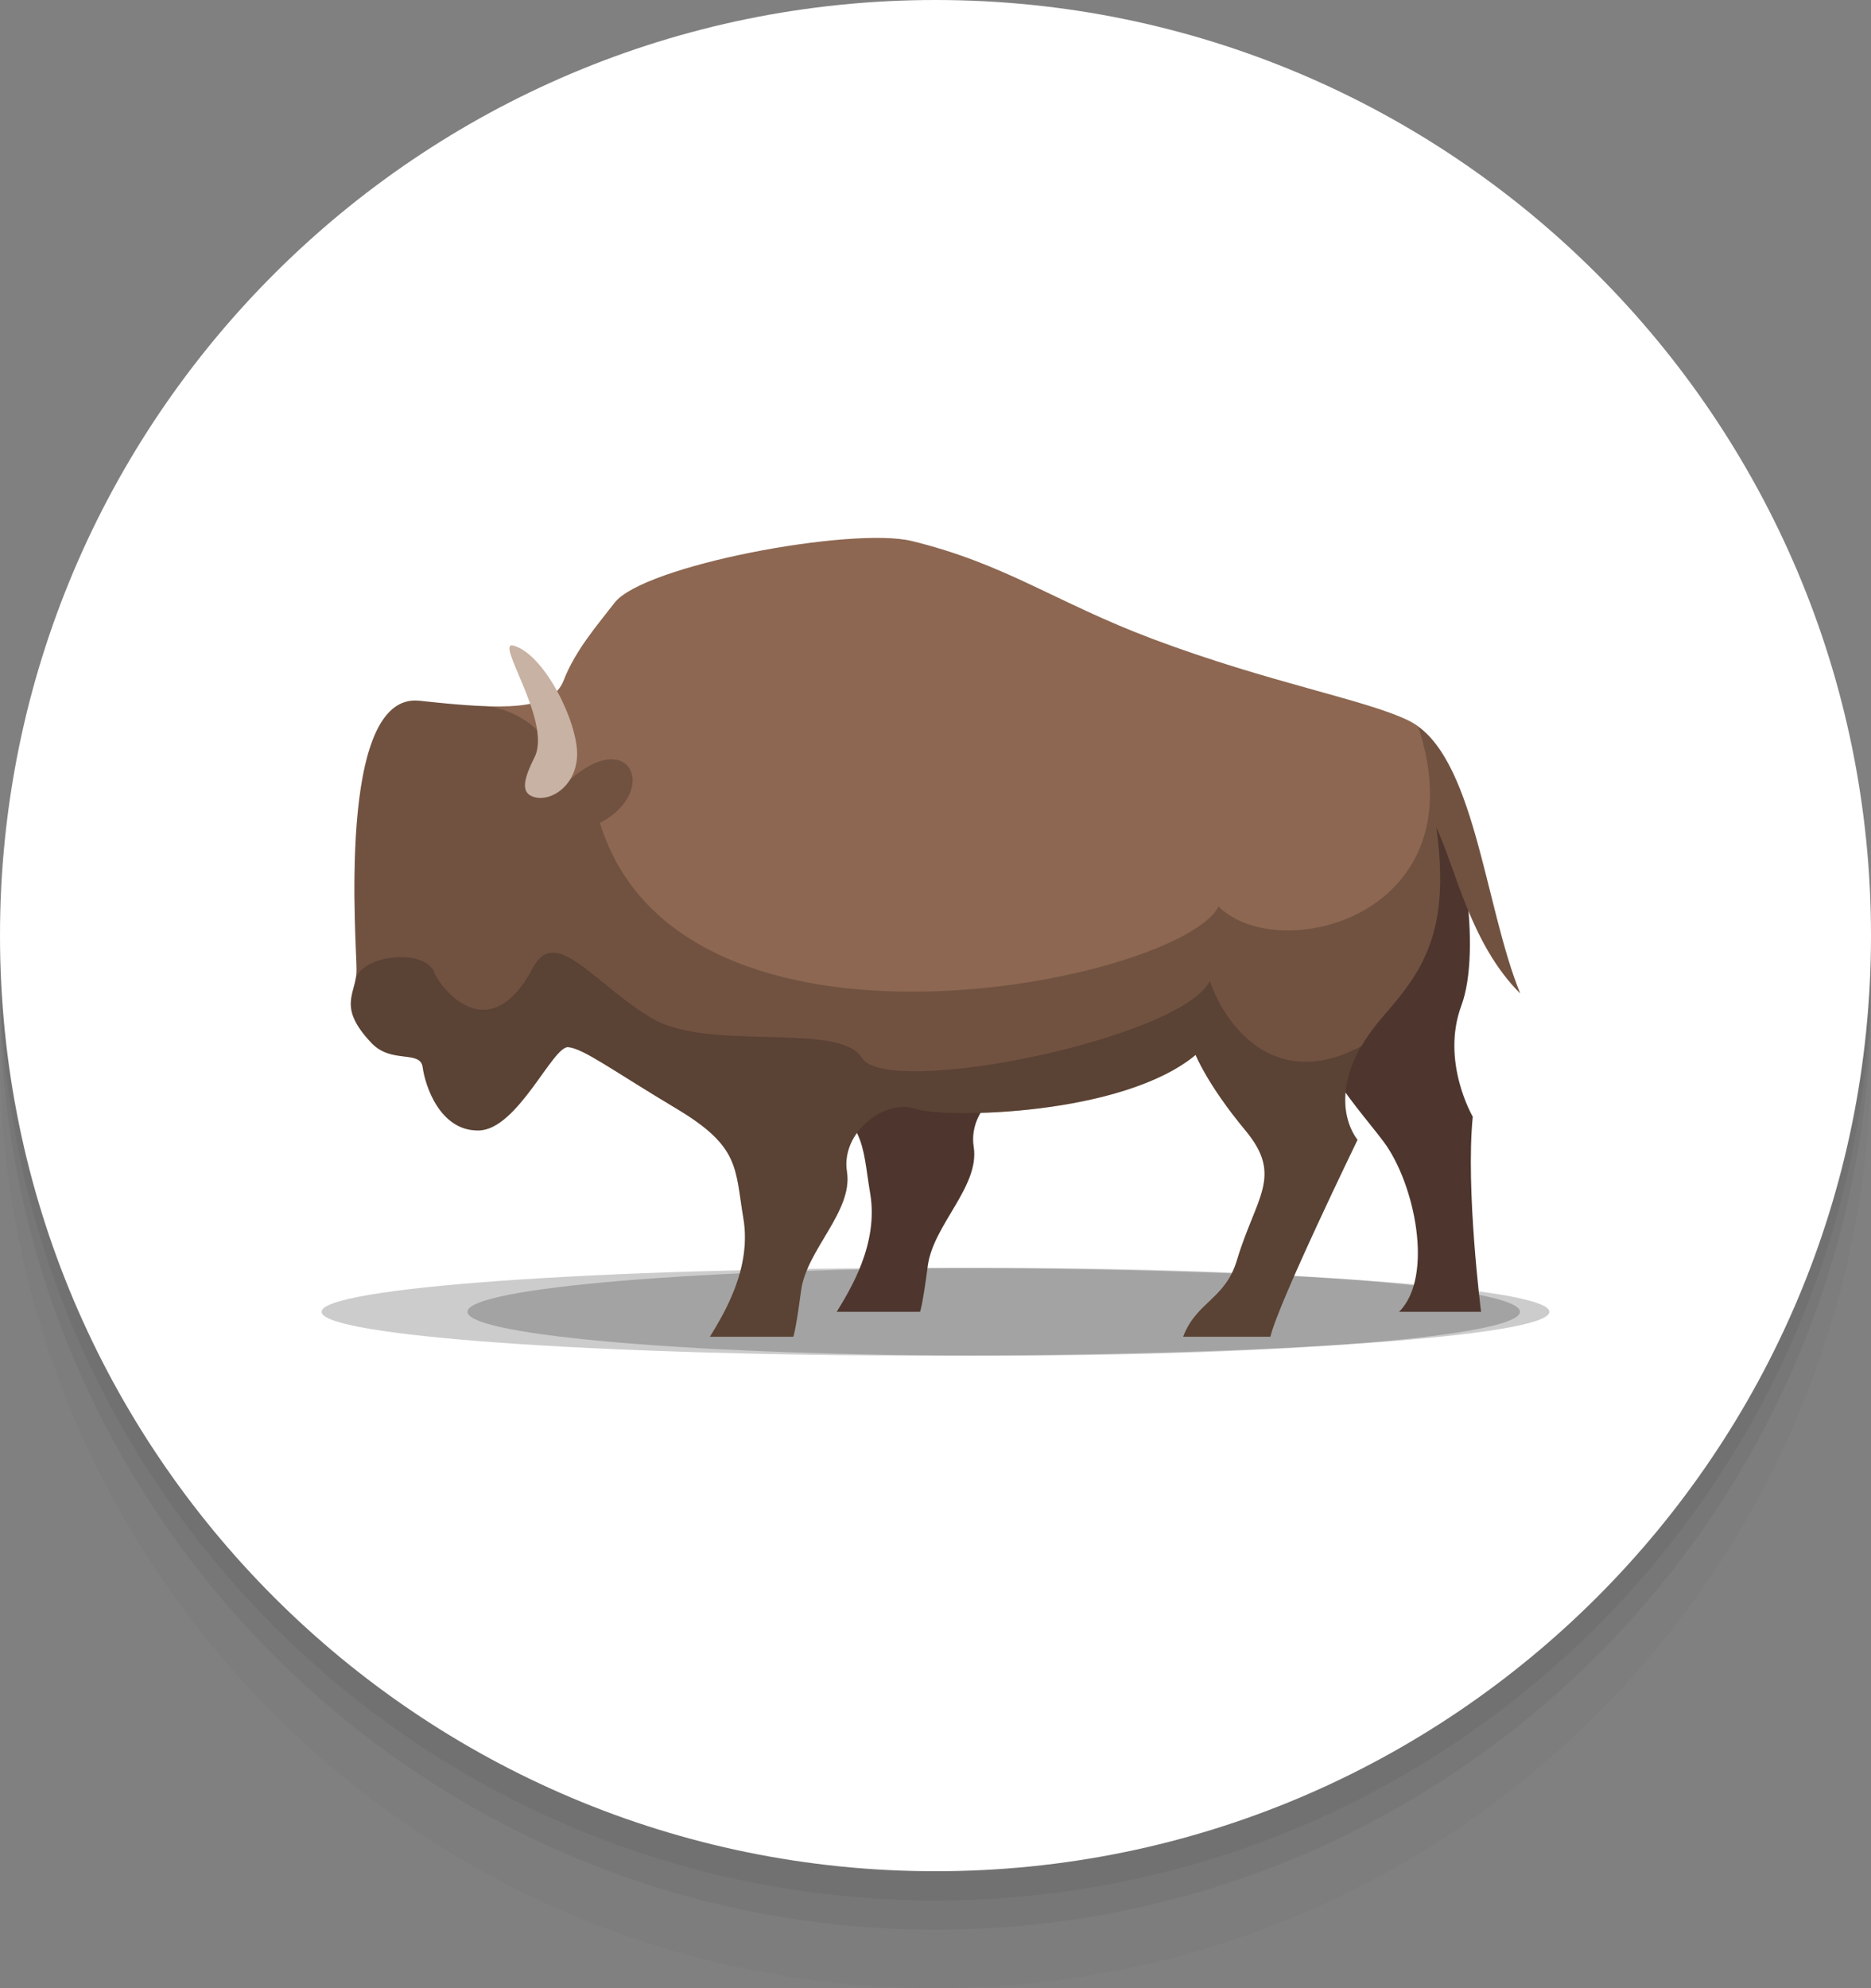 <?xml version="1.0" encoding="UTF-8"?> <svg xmlns="http://www.w3.org/2000/svg" width="64" height="68" viewBox="0 0 64 68" fill="none"><rect x="0" y="0" width="64" height="68" fill="#808080" stroke="none"/> <g clip-path="url(#clip0_4070_2068)"> <path opacity="0.4" d="M32 68C49.673 68 64 53.673 64 36C64 18.327 49.673 4 32 4C14.327 4 0 18.327 0 36C0 53.673 14.327 68 32 68Z" fill="black" fill-opacity="0.05"></path> <path d="M32 66C49.673 66 64 51.673 64 34C64 16.327 49.673 2 32 2C14.327 2 0 16.327 0 34C0 51.673 14.327 66 32 66Z" fill="black" fill-opacity="0.05"></path> <path d="M32 65C49.673 65 64 50.673 64 33C64 15.327 49.673 1 32 1C14.327 1 0 15.327 0 33C0 50.673 14.327 65 32 65Z" fill="black" fill-opacity="0.05"></path> <path d="M32 64C49.673 64 64 49.673 64 32C64 14.327 49.673 0 32 0C14.327 0 0 14.327 0 32C0 49.673 14.327 64 32 64Z" fill="white"></path> <path opacity="0.2" d="M32 46.366C43.598 46.366 53 45.695 53 44.866C53 44.038 43.598 43.366 32 43.366C20.402 43.366 11 44.038 11 44.866C11 45.695 20.402 46.366 32 46.366Z" fill="black"></path> <path opacity="0.2" d="M33.992 46.366C43.933 46.366 51.992 45.695 51.992 44.866C51.992 44.038 43.933 43.366 33.992 43.366C24.051 43.366 15.992 44.038 15.992 44.866C15.992 45.695 24.051 46.366 33.992 46.366Z" fill="black"></path> <path d="M49.242 26.691C49.987 28.35 50.697 32.478 49.987 34.395C49.277 36.312 50.378 38.193 50.378 38.193C50.129 40.678 50.662 44.867 50.662 44.867C48.816 44.867 47.857 44.867 47.857 44.867C49.064 43.66 48.39 40.465 47.325 39.045C46.26 37.625 44.201 35.602 44.592 32.655C44.982 29.709 49.242 26.691 49.242 26.691Z" fill="#4E362E"></path> <path d="M27.477 37.066C29.66 38.371 29.473 39.09 29.766 40.82C30.059 42.551 29.074 44.122 28.621 44.867C28.621 44.867 28.621 44.867 31.47 44.867C31.47 44.867 31.55 44.707 31.736 43.296C31.923 41.885 33.52 40.581 33.307 39.223C33.094 37.865 34.612 36.72 35.65 37.066H27.477Z" fill="#4E362E"></path> <path d="M12.703 35.669C11.521 34.418 12.184 33.997 12.197 33.202C12.211 32.407 11.478 23.648 14.354 23.967C17.229 24.287 18.88 24.313 19.279 23.275C19.679 22.237 20.445 21.367 21.02 20.618C22.005 19.335 29.152 18.007 31.191 18.504C34.404 19.288 36.117 20.607 39.425 21.852C43.431 23.358 46.675 23.918 48.166 24.637C50.441 25.735 50.761 30.937 52 33.978C50.296 32.274 49.819 29.761 49.125 28.28C49.63 31.848 48.667 33.202 47.341 34.723C45.031 37.374 46.436 38.983 46.436 38.983C46.436 38.983 43.72 44.574 43.454 45.719C41.457 45.719 41.67 45.719 40.472 45.719C40.925 44.521 41.91 44.441 42.309 43.11C42.964 40.927 43.906 40.234 42.602 38.664C41.297 37.093 40.898 36.081 40.898 36.081C38.395 38.158 32.352 38.264 31.313 37.918C30.275 37.572 28.757 38.717 28.97 40.075C29.183 41.432 27.586 42.737 27.399 44.148C27.213 45.559 27.133 45.719 27.133 45.719C24.285 45.719 24.285 45.719 24.285 45.719C24.737 44.974 25.722 43.403 25.429 41.672C25.137 39.942 25.323 39.223 23.14 37.918C20.956 36.614 19.971 35.868 19.439 35.815C18.907 35.762 17.708 38.637 16.377 38.664C15.046 38.69 14.54 37.12 14.46 36.507C14.38 35.895 13.395 36.401 12.703 35.669Z" fill="#8D6751"></path> <path opacity="0.2" d="M48.514 24.855C50.634 31.337 43.739 33.059 41.681 31.001C40.403 33.557 23.298 37.16 20.522 28.147C22.616 27.047 21.516 24.704 19.315 26.834C19.208 25.45 17.988 24.306 16.657 24.156L16.643 24.151C16.323 24.14 15.977 24.121 15.6 24.089C15.592 24.088 15.584 24.088 15.575 24.087C15.194 24.055 14.793 24.016 14.354 23.968C13.635 23.888 13.142 24.375 12.806 25.164C12.554 25.755 12.39 26.516 12.287 27.334C12.252 27.607 12.225 27.886 12.202 28.167C12.136 29.01 12.119 29.873 12.124 30.644C12.126 30.901 12.13 31.147 12.136 31.379C12.157 32.307 12.201 33.004 12.197 33.202C12.191 33.6 12.021 33.904 12.002 34.265C11.982 34.626 12.112 35.044 12.703 35.669C13.395 36.401 14.38 35.895 14.46 36.507C14.54 37.12 15.046 38.691 16.377 38.664C17.708 38.637 18.907 35.762 19.439 35.815C19.705 35.842 20.085 36.041 20.67 36.398C20.817 36.487 20.976 36.585 21.15 36.694C21.671 37.019 22.321 37.429 23.14 37.918C24.777 38.897 25.081 39.546 25.255 40.539C25.313 40.87 25.356 41.24 25.429 41.672C25.539 42.321 25.469 42.948 25.315 43.517C25.161 44.086 24.923 44.597 24.695 45.016C24.62 45.155 24.545 45.285 24.476 45.402C24.406 45.52 24.341 45.626 24.285 45.719C24.285 45.719 24.294 45.719 27.133 45.719C27.133 45.719 27.145 45.697 27.168 45.594C27.2 45.458 27.255 45.179 27.335 44.621C27.355 44.482 27.376 44.325 27.399 44.148C27.446 43.796 27.581 43.45 27.753 43.108C28.099 42.424 28.596 41.757 28.841 41.086C28.902 40.918 28.948 40.75 28.972 40.582C28.995 40.414 28.997 40.245 28.97 40.075C28.811 39.057 29.624 38.158 30.479 37.918C30.622 37.879 30.765 37.857 30.906 37.856C31.046 37.855 31.183 37.875 31.313 37.918C31.573 38.005 32.145 38.063 32.897 38.069C33.085 38.071 33.284 38.069 33.492 38.064C33.909 38.053 34.362 38.028 34.834 37.986C35.307 37.943 35.8 37.883 36.295 37.803C38.03 37.521 39.803 36.99 40.898 36.081C40.898 36.081 40.923 36.145 40.981 36.264C41.067 36.443 41.228 36.749 41.489 37.157C41.663 37.428 41.882 37.746 42.154 38.102C42.29 38.28 42.439 38.468 42.602 38.664C43.091 39.253 43.264 39.718 43.255 40.185C43.249 40.497 43.162 40.809 43.033 41.158C42.84 41.682 42.554 42.291 42.309 43.11C42.209 43.443 42.073 43.698 41.917 43.911C41.606 44.338 41.218 44.6 40.894 44.993C40.731 45.19 40.585 45.42 40.472 45.719C41.67 45.719 41.457 45.719 43.454 45.719C43.504 45.505 43.64 45.134 43.828 44.672C43.953 44.365 44.102 44.018 44.263 43.65C45.152 41.626 46.436 38.983 46.436 38.983C46.436 38.983 46.298 38.826 46.18 38.529C46.157 38.47 46.134 38.405 46.113 38.334C46.05 38.123 46.006 37.863 46.013 37.557C46.018 37.353 46.046 37.129 46.107 36.886C46.159 36.68 46.241 36.456 46.347 36.223C46.4 36.106 46.463 35.985 46.532 35.862C46.729 35.507 46.987 35.129 47.341 34.724C48.004 33.963 48.576 33.244 48.92 32.27C49.091 31.782 49.206 31.231 49.246 30.578C49.266 30.252 49.267 29.901 49.248 29.519C49.228 29.138 49.188 28.727 49.125 28.281C49.819 29.762 50.296 32.274 52 33.978C50.827 31.101 50.476 26.294 48.514 24.855Z" fill="black"></path> <path opacity="0.2" d="M14.461 36.507C14.541 37.119 15.047 38.69 16.378 38.663C17.709 38.637 18.907 35.761 19.439 35.815C19.972 35.868 20.957 36.613 23.14 37.918C25.323 39.222 25.137 39.941 25.43 41.672C25.723 43.403 24.738 44.973 24.285 45.719C24.285 45.719 24.285 45.719 27.134 45.719C27.134 45.719 27.214 45.559 27.4 44.148C27.586 42.737 29.184 41.432 28.971 40.075C28.758 38.717 30.275 37.572 31.314 37.918C32.352 38.264 38.396 38.157 40.898 36.081C40.898 36.081 41.298 37.093 42.602 38.663C43.907 40.234 42.965 40.926 42.309 43.11C41.91 44.441 40.925 44.521 40.472 45.719C41.67 45.719 41.458 45.719 43.454 45.719C43.721 44.574 46.436 38.983 46.436 38.983C46.436 38.983 45.406 37.793 46.578 35.778L46.576 35.779C43.512 37.409 41.852 34.935 41.383 33.553C40.394 35.531 30.341 37.579 29.481 36.18C28.715 34.935 24.277 35.979 22.32 34.839C20.362 33.698 19.017 31.62 18.235 33.093C16.724 35.936 15.064 33.793 14.852 33.255C14.53 32.444 12.447 32.639 12.171 33.466L12.169 33.47C12.052 34.108 11.662 34.566 12.704 35.668C13.396 36.4 14.381 35.895 14.461 36.507Z" fill="black"></path> <path d="M18.16 27.217C18.734 27.504 19.715 26.938 19.741 25.822C19.766 24.705 18.627 22.375 17.564 22.081C16.898 21.897 18.891 24.683 18.286 25.896C17.97 26.528 17.799 27.036 18.16 27.217Z" fill="#C8B2A4"></path> </g> <defs> <clipPath id="clip0_4070_2068"> <rect width="64" height="68" fill="white"></rect> </clipPath> </defs> </svg> 